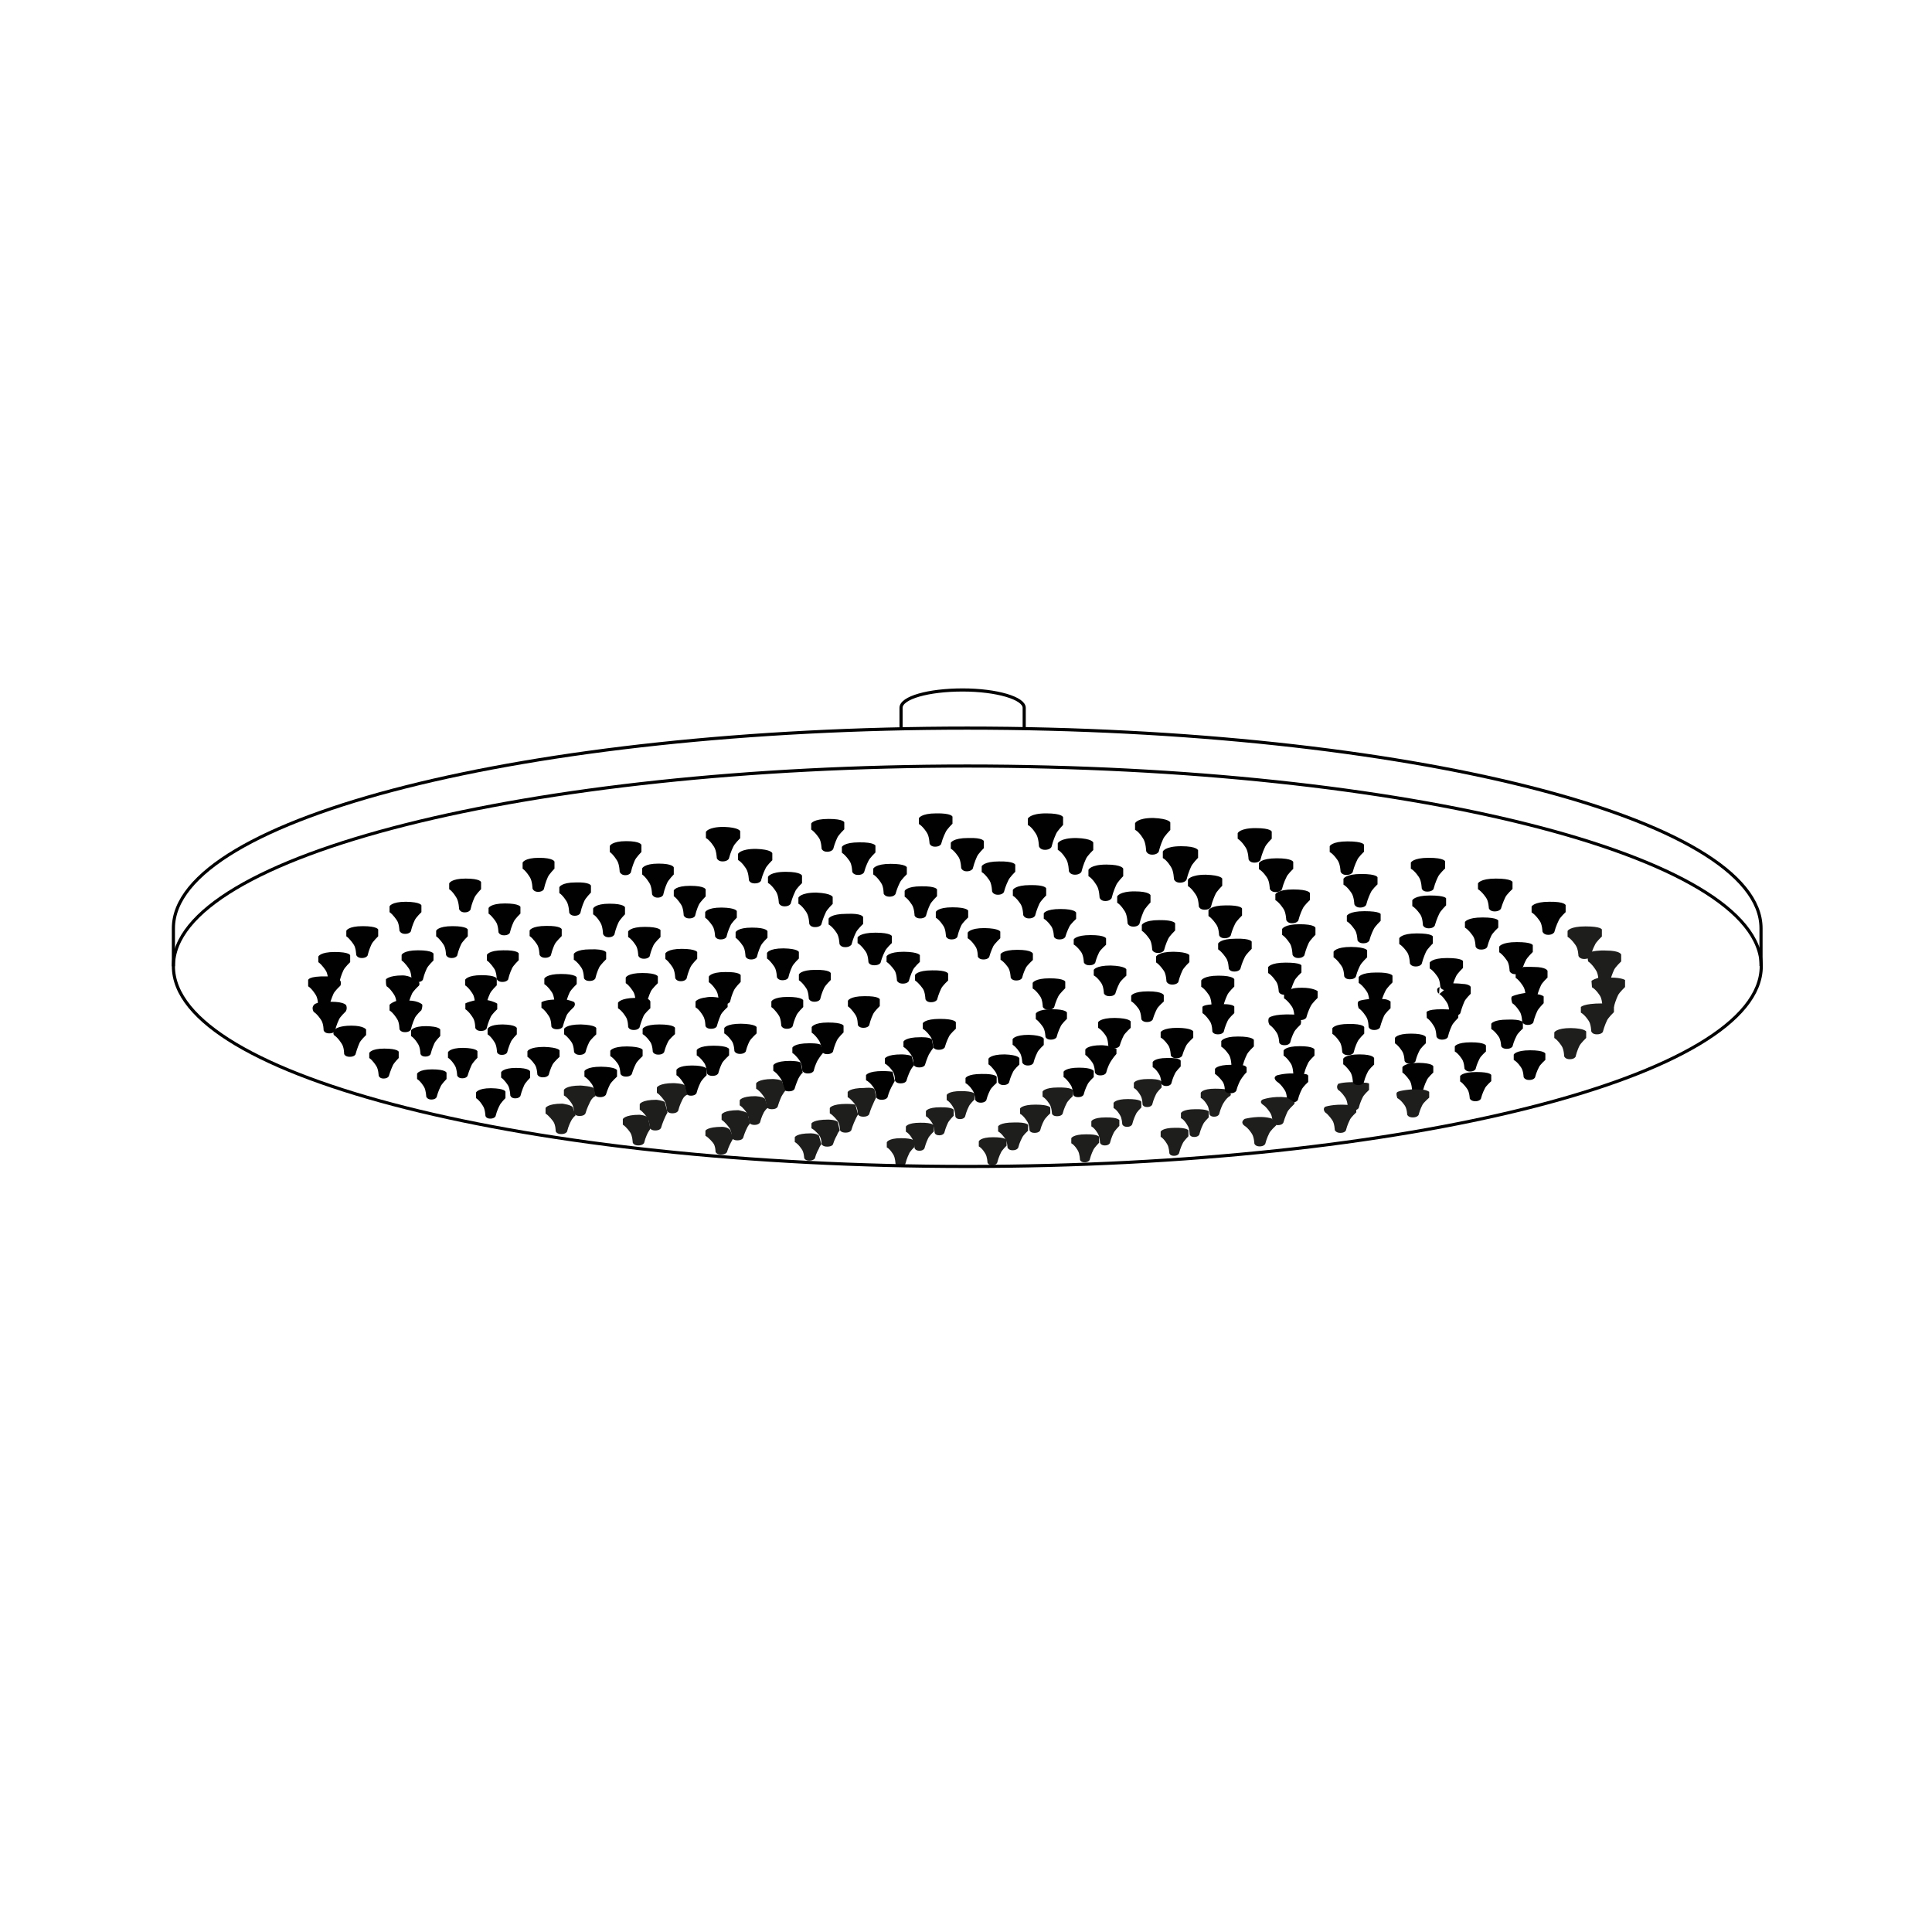 <?xml version="1.0" encoding="UTF-8"?>
<svg xmlns="http://www.w3.org/2000/svg" xmlns:xlink="http://www.w3.org/1999/xlink" version="1.1" id="Ebene_1" x="0px" y="0px" viewBox="0 0 800 800" style="enable-background:new 0 0 800 800;" xml:space="preserve">
<style type="text/css">
	.st0{display:none;}
	.st1{display:inline;}
	.st2{fill:none;stroke:#000000;stroke-width:1.5;stroke-miterlimit:10;}
	.st3{fill:#000100;}
	.st4{fill:#1E1E1C;}
	.st5{fill:none;stroke:#000000;stroke-width:1.3;stroke-miterlimit:10;}
</style>
<g id="Ebene_1_00000116935282455327021170000006815083086450848391_" class="st0">
	<g class="st1">
		<path class="st2" d="M173.4,233.2c-0.2-31.8-16.8-59.2-43.2-66.4c-33.4-9.1-69.8,17.4-81.3,59.3s6.3,83.3,39.7,92.4    c25,6.8,51.7-6.3,68.3-30.9 M117.3,216.3c-11.9-3.2-24.8,6.2-28.8,21.1c-4.1,14.9,2.2,29.5,14.1,32.8 M130.2,166.8l-13.7-3.7    c-33.4-9.1-69.8,17.4-81.3,59.3s6.3,83.3,39.7,92.4l16.3,4.3 M117.3,216.3l553,173.7c0,0,103.7,23.4,103.7,157.2v40.4     M102.6,270.2l562.8,181.9c0,0,46.6,13.2,46.6,112.1v23.4 M712,587.6c0,4.9,13.9,8.8,31,8.8s31-3.9,31-8.8"></path>
		<path class="st2" d="M769.3,593.8v12c0,5.8-11.7,10.5-26,10.5c-14.4,0-26-4.7-26-10.5v-11.2 M769.3,593.8v6.1    c0,5.7-11.7,10.5-26,10.5c-14.4,0-26-4.7-26-10.5 M769.3,593.8c0,5.7-11.7,10.5-26,10.5c-14.4,0-26-4.7-26-10.5"></path>
	</g>
</g>
<g>
	<path class="st3" d="M440.2,338.4v3.2c0,0-2.5,2.5-3,3.9c0,0-1.1,2.3-1.8,5.2c0,0-0.6,1.2-2.7,1.2s-2.5-1.5-2.5-1.5   s-0.1-3.3-1.1-4.9c0,0-1.6-2.9-3.5-3.9V339c0,0,0.8-2.2,7.6-2.2S440.2,338.4,440.2,338.4L440.2,338.4z"></path>
	<path class="st3" d="M452.7,348.9v3.1c0,0-2.6,2.4-3.1,3.8c0,0-1.1,2.3-1.8,5.2c0,0-0.6,1.2-2.7,1.2s-2.5-1.5-2.5-1.5   s-0.1-3.3-1.1-4.9c0,0-1.6-2.9-3.5-3.9v-2.7c0,0,0.8-2.2,7.6-2.2C452.4,347.2,452.7,348.9,452.7,348.9L452.7,348.9z"></path>
	<path class="st3" d="M484.6,340.6v3.1c0,0-2.5,2.5-3,3.8c0,0-1.1,2.3-1.8,5.2c0,0-0.6,1.2-2.7,1.2s-2.5-1.5-2.5-1.5   s-0.1-3.2-1.1-4.9c0,0-1.6-2.9-3.5-3.9v-2.7c0,0,0.8-2.2,7.5-2.2C484.4,339,484.6,340.6,484.6,340.6L484.6,340.6z"></path>
	<path class="st3" d="M496.1,352.1v3.1c0,0-2.5,2.5-3,3.9c0,0-1.1,2.3-1.8,5.2c0,0-0.6,1.2-2.7,1.2s-2.5-1.5-2.5-1.5   s-0.1-3.2-1.1-4.8c0,0-1.6-2.9-3.5-3.9v-2.7c0,0,0.8-2.2,7.6-2.2C495.8,350.4,496.1,352.1,496.1,352.1L496.1,352.1z"></path>
	<path class="st3" d="M506.1,363.8v3c0,0-2.5,2.4-2.9,3.7c0,0-1.1,2.2-1.8,5.1c0,0-0.5,1.1-2.6,1.1s-2.4-1.4-2.4-1.4   s-0.1-3.1-1.1-4.6c0,0-1.6-2.7-3.4-3.8v-2.6c0,0,0.8-2.1,7.4-2.1C505.9,362.4,506.1,363.9,506.1,363.8L506.1,363.8z"></path>
	<path class="st3" d="M526.6,344.4v2.9c0,0-2.5,2.4-2.9,3.7c0,0-1.1,2.2-1.8,5.1c0,0-0.5,1.1-2.5,1.1s-2.4-1.4-2.4-1.4   s-0.1-3.1-1.1-4.7c0,0-1.6-2.7-3.4-3.8V345c0,0,0.8-2.1,7.4-2.1S526.6,344.4,526.6,344.4L526.6,344.4z"></path>
	<path class="st3" d="M535.5,356.9v2.9c0,0-2.5,2.3-2.9,3.6c0,0-1.1,2.1-1.8,4.9c0,0-0.6,1.1-2.6,1.1s-2.4-1.4-2.4-1.4   s-0.1-3-1.1-4.5c0,0-1.6-2.6-3.4-3.6v-2.5c0,0,0.8-2,7.4-2C535.2,355.4,535.5,356.9,535.5,356.9z"></path>
	<path class="st3" d="M564.8,349.8v2.9c0,0-2.5,2.3-2.9,3.6c0,0-1.1,2.1-1.8,4.9c0,0-0.6,1.1-2.6,1.1s-2.4-1.4-2.4-1.4   s-0.1-2.9-1.1-4.5c0,0-1.6-2.6-3.4-3.6v-2.4c0,0,0.8-2,7.4-2S564.8,349.8,564.8,349.8L564.8,349.8z"></path>
	<path class="st3" d="M570.4,363.3v2.9c0,0-2.5,2.3-2.9,3.6c0,0-1.1,2.1-1.8,4.9c0,0-0.5,1.1-2.5,1.1s-2.4-1.4-2.4-1.4   s-0.1-2.9-1.1-4.5c0,0-1.6-2.6-3.4-3.6v-2.4c0,0,0.8-2,7.4-2S570.4,363.3,570.4,363.3L570.4,363.3z"></path>
	<path class="st3" d="M598.4,356.7v2.9c0,0-2.5,2.3-3,3.6c0,0-1.1,2.1-1.8,4.9c0,0-0.5,1.1-2.6,1.1s-2.3-1.4-2.3-1.4s-0.1-3-1.1-4.5   c0,0-1.6-2.6-3.4-3.6v-2.5c0,0,0.8-2,7.4-2S598.4,356.7,598.4,356.7z"></path>
	<path class="st3" d="M626.3,365.2v2.9c0,0-2.5,2.3-3,3.5c0,0-1,2-1.8,4.7c0,0-0.6,1.1-2.6,1.1s-2.4-1.3-2.4-1.3s-0.1-2.9-1.1-4.3   c0,0-1.6-2.5-3.4-3.6v-2.4c0,0,0.8-2,7.4-2S626.3,365.2,626.3,365.2L626.3,365.2z"></path>
	<path class="st3" d="M648.3,374.8v2.9c0,0-2.5,2.3-2.9,3.5c0,0-1.1,2.1-1.8,4.8c0,0-0.6,1.1-2.5,1.1c-2,0-2.4-1.4-2.4-1.4   s-0.1-2.9-1.1-4.3c0,0-1.6-2.5-3.4-3.6v-2.4c0,0,0.8-2,7.4-2C648,373.3,648.3,374.8,648.3,374.8L648.3,374.8z"></path>
	<path class="st4" d="M663.3,384.9v2.9c0,0-2.5,2.3-2.9,3.5c0,0-1.1,2-1.8,4.7c0,0-0.6,1.1-2.6,1.1s-2.4-1.3-2.4-1.3   s-0.1-2.9-1.1-4.3c0,0-1.6-2.5-3.4-3.6v-2.4c0,0,0.8-1.9,7.4-1.9S663.3,384.9,663.3,384.9L663.3,384.9z"></path>
	<path class="st4" d="M658.9,394.1c2.9-0.7,6-0.5,6-0.5c6.2,0,6.4,1.7,6.4,1.7v2.8c0,0-2.4,2.3-2.9,3.4c0,0-1,2-1.7,4.7   c0,0-0.5,1-2.5,1s-2.3-1.3-2.3-1.3s-0.1-2.9-1.1-4.2c0,0-1.5-2.5-3.2-3.6l-0.2-1.4"></path>
	<path class="st4" d="M667,404.8c4.5,0,5.9,1,5.9,1v2.9c0,0-2.4,2.3-2.9,3.4c0,0-1,2-1.7,4.7c0,0-0.5,1-2.5,1s-2.3-1.3-2.3-1.3   s-0.1-2.9-1-4.2c0,0-1.5-2.5-3.3-3.5l-0.2-2.6c0,0,0.3-0.5,2.8-1.3"></path>
	<path class="st4" d="M668.3,416.3v2.8c0,0-2.4,2.3-2.9,3.5c0,0-1,2-1.7,4.7c0,0-0.5,1-2.5,1s-2.3-1.3-2.3-1.3s-0.1-2.9-1-4.2   c0,0-1.5-2.5-3.3-3.5V417c0,0,1-1.5,8.7-1.5"></path>
	<path class="st4" d="M656.8,427.1v2.7c0,0-2.3,2.2-2.8,3.3c0,0-1,1.9-1.6,4.5c0,0-0.5,1-2.4,1s-2.3-1.2-2.3-1.2s-0.1-2.8-1-4.2   c0,0-1.5-2.4-3.1-3.4v-2.3c0,0,0.8-1.8,6.8-1.8C656.4,425.8,656.8,427.2,656.8,427.1L656.8,427.1z"></path>
	<path class="st3" d="M639.9,436.3v2.6c0,0-2.3,2-2.7,3.1c0,0-1,1.8-1.6,4.2c0,0-0.5,1-2.4,1s-2.3-1.2-2.3-1.2s-0.1-2.6-1-3.9   c0,0-1.4-2.3-3.1-3.2v-2.2c0,0,0.7-1.8,6.8-1.8S639.9,436.3,639.9,436.3L639.9,436.3z"></path>
	<path class="st3" d="M617.5,445.2v2.5c0,0-2.3,2-2.7,3.1c0,0-1,1.8-1.6,4.2c0,0-0.5,1-2.3,1s-2.3-1.1-2.3-1.1s-0.1-2.6-1-3.9   c0,0-1.5-2.3-3-3.2v-2.2c0,0,0.7-1.7,6.7-1.7S617.5,445.1,617.5,445.2L617.5,445.2z"></path>
	<path class="st3" d="M615.3,432.9v2.5c0,0-2.3,2-2.7,3.1c0,0-1,1.8-1.6,4.2c0,0-0.5,1-2.3,1s-2.3-1.2-2.3-1.2s-0.1-2.6-1-3.9   c0,0-1.4-2.3-3-3.2v-2.1c0,0,0.7-1.7,6.7-1.7S615.3,433,615.3,432.9L615.3,432.9z"></path>
	<path class="st3" d="M590.4,429.4v2.6c0,0-2.3,2.1-2.7,3.2c0,0-1,1.8-1.6,4.3c0,0-0.5,1-2.3,1s-2.2-1.2-2.2-1.2s-0.1-2.7-1-4   c0,0-1.4-2.3-3-3.3v-2.2c0,0,0.7-1.8,6.6-1.8S590.3,429.4,590.4,429.4L590.4,429.4z"></path>
	<path class="st3" d="M593.5,441.5v2.6c0,0-2.3,2.1-2.7,3.2c0,0-1,1.9-1.6,4.3c0,0-0.5,1-2.3,1s-2.2-1.2-2.2-1.2s-0.1-2.7-1-4   c0,0-1.5-2.3-3-3.3v-2.2c0,0,0.7-1.8,6.7-1.8C593.3,440.2,593.4,441.5,593.5,441.5L593.5,441.5z"></path>
	<path class="st4" d="M564.8,448.3c1.7,0,2.1,0.4,2.1,0.4v2.6c0,0-2.3,2.1-2.7,3.2c0,0-1,1.9-1.6,4.3c0,0-0.5,1-2.3,1   s-2.2-1.2-2.2-1.2s-0.1-2.7-1-4c0,0-1.4-2.3-3-3.3c0,0-1-1.1,0-2.5c0,0,1.5-0.7,6.3-0.7"></path>
	<path class="st4" d="M561.6,459.6v1c0,0-2.3,2.1-2.7,3.2c0,0-1,1.9-1.6,4.3c0,0-0.4,1-2.3,1c-1.9,0-2.3-1.2-2.3-1.2s-0.1-2.7-1-4   c0,0-1.5-2.3-3-3.3c0,0-1.2-1.4,0-2.3c0,0,3.3-1.2,9.2-0.8"></path>
	<path class="st3" d="M535.4,444.5c-3.9-0.1-6.7,0.8-6.7,0.8c-2.1,1,0.2,2.7,0.2,2.7c1.6,1,3,3.3,3,3.3c1,1.3,1,4,1,4   s0.3,1.2,2.2,1.2c1.8,0,2.3-1,2.3-1c0.6-2.5,1.6-4.3,1.6-4.3c0.4-1.1,2.7-3.2,2.7-3.2v-2.6c0,0-0.2-0.7-1.8-0.7"></path>
	<path class="st4" d="M532.8,454.4c-5.8-0.7-10,0.9-10,0.9c-1.6,1,0.1,2.1,0.1,2.1c1.6,1,3,3.3,3,3.3c1,1.3,1,4,1,4s0.3,1.2,2.2,1.2   s2.3-1,2.3-1c0.7-2.4,1.6-4.3,1.6-4.3c0.4-1.1,2.7-3.2,2.7-3.2s0.4-0.3,0.4-0.9"></path>
	<path class="st4" d="M526.7,463.2c-4.9-1.6-11.3,0.1-11.3,0.1c-2.2,1.6,0,2.9,0,2.9c1.6,1,3,3.3,3,3.3c0.9,1.4,1,4,1,4   s0.3,1.2,2.2,1.2c1.8,0,2.3-1,2.3-1c0.6-2.4,1.6-4.3,1.6-4.3c0.4-1.1,2.7-3.2,2.7-3.2l0.3-0.3"></path>
	<path class="st3" d="M535.8,420.1c-9-0.4-10.4,1.4-10.4,1.4c-0.6,1.6,0.3,2.9,0.3,2.9c1.6,1,3,3.3,3,3.3c0.9,1.4,1,4,1,4   s0.3,1.1,2.2,1.1c1.8,0,2.3-1,2.3-1c0.6-2.5,1.6-4.3,1.6-4.3c0.4-1.1,2.7-3.2,2.7-3.2s0.5-1,0.1-2"></path>
	<path class="st3" d="M569,438.2v2.6c0,0-2.3,2.1-2.7,3.2c0,0-1,1.8-1.6,4.3c0,0-0.5,1-2.3,1s-2.2-1.2-2.2-1.2s-0.1-2.7-1-4.1   c0,0-1.5-2.3-3-3.3v-2.3c0,0,0.7-1.8,6.7-1.8S569,438.2,569,438.2L569,438.2z"></path>
	<path class="st3" d="M544.3,434.5v2.6c0,0-2.3,2.1-2.7,3.2c0,0-1,1.9-1.6,4.3c0,0-0.5,1-2.3,1s-2.2-1.2-2.2-1.2s-0.1-2.7-1-4   c0,0-1.4-2.3-3-3.3V435c0,0,0.7-1.8,6.7-1.8C543.9,433.2,544.2,434.5,544.3,434.5L544.3,434.5z"></path>
	<path class="st3" d="M630.6,423.4v2.5c0,0-2.3,2-2.7,3.2c0,0-1,1.8-1.6,4.2c0,0-0.5,1-2.4,1s-2.3-1.1-2.3-1.1s-0.1-2.6-1-3.9   c0,0-1.5-2.3-3.1-3.2v-2.2c0,0,0.8-1.7,6.8-1.7C630.2,422,630.6,423.3,630.6,423.4L630.6,423.4z"></path>
	<path class="st3" d="M627.6,403.3v1.6c1.6,1,3.1,3.5,3.1,3.5c1,1.4,1,4.2,1,4.2s0.3,1.3,2.3,1.3c1.9,0,2.4-1.1,2.4-1.1   c0.6-2.6,1.6-4.6,1.6-4.6c0.4-1.2,2.8-3.4,2.8-3.4V402c0,0-0.4-1.6-5.7-1.6c0,0-2-0.1-4.3,0"></path>
	<path class="st3" d="M636.5,411.7c1.8,0.1,2.7,0.9,2.7,0.9v2.8c0,0-2.3,2.3-2.7,3.4c0,0-1,2-1.6,4.6c0,0-0.5,1-2.3,1   c-1.9,0-2.3-1.3-2.3-1.3s-0.1-2.9-1-4.2c0,0-1.5-2.5-3.1-3.5c0,0-0.8-2.3-0.1-2.8c0,0,1.3-0.8,5.3-1.4"></path>
	<path class="st3" d="M566.8,413.7c-4.4,0.5-4.3,1-4.3,1c-0.7,0.6,0.1,2.8,0.1,2.8c1.6,1,3.1,3.5,3.1,3.5c1,1.4,1,4.2,1,4.2   s0.3,1.3,2.3,1.3c1.9,0,2.4-1,2.4-1c0.7-2.6,1.6-4.6,1.6-4.6c0.4-1.2,2.8-3.4,2.8-3.4v-2.8c0,0-1-0.9-2.8-1h-0.6"></path>
	<path class="st4" d="M589,451.2c1.8,0.1,2.8,0.9,2.8,0.9v2.4c0,0-2.3,2-2.8,3c0,0-1,1.8-1.6,4.2c0,0-0.5,1-2.4,1s-2.3-1.1-2.3-1.1   s-0.1-2.5-1-3.8c0,0-1.5-2.3-3.1-3.1c0,0-0.7-2-0.1-2.4c0,0,0.3-0.7,6-1.2"></path>
	<path class="st3" d="M596,411.6c1.6,1,3.1,3.5,3.1,3.5c1,1.4,1,4.2,1,4.2s0.3,1.2,2.3,1.2s2.3-1,2.3-1c0.7-2.6,1.6-4.6,1.6-4.6   c0.4-1.2,2.7-3.4,2.7-3.4v-2.8c0,0-0.3-1.2-3.5-1.3c0,0-1.5-0.2-3.2-0.2l-1-0.1"></path>
	<path class="st3" d="M603.9,420.3l-0.1,1.2c0,0-2.3,2.2-2.7,3.4c0,0-1,2-1.6,4.6c0,0-0.5,1-2.4,1s-2.3-1.3-2.3-1.3s-0.1-2.9-1-4.2   c0,0-1.4-2.5-3-3.5l-0.1-2.4c0,0,0.4-1.6,9.5-1.1"></path>
	<path class="st3" d="M598.8,372v2.9c0,0-2.4,2.3-2.9,3.6c0,0-1,2-1.8,4.8c0,0-0.5,1.1-2.5,1.1s-2.4-1.3-2.4-1.3s-0.1-2.9-1-4.3   c0,0-1.6-2.5-3.4-3.6v-2.4c0,0,0.8-2,7.3-2S598.8,372,598.8,372z"></path>
	<path class="st3" d="M593.3,387.8v2.9c0,0-2.4,2.3-2.9,3.6c0,0-1,2.1-1.7,4.8c0,0-0.5,1.1-2.5,1.1s-2.4-1.3-2.4-1.3s-0.1-2.9-1-4.4   c0,0-1.6-2.5-3.4-3.6v-2.4c0,0,0.8-2,7.3-2S593.3,387.8,593.3,387.8L593.3,387.8z"></path>
	<path class="st3" d="M542.4,369.8v2.9c0,0-2.5,2.3-3,3.6c0,0-1.1,2.1-1.8,4.9c0,0-0.6,1.1-2.6,1.1s-2.4-1.4-2.4-1.4s-0.1-3-1.1-4.5   c0,0-1.6-2.6-3.4-3.7v-2.4c0,0,0.8-2,7.4-2S542.4,369.8,542.4,369.8z"></path>
	<path class="st3" d="M544.7,384.2v2.9c0,0-2.4,2.3-2.9,3.6c0,0-1,2.1-1.7,4.9c0,0-0.6,1.1-2.5,1.1c-2,0-2.4-1.4-2.4-1.4   s-0.1-3-1-4.5c0,0-1.6-2.6-3.3-3.7v-2.4c0,0,0.8-2,7.2-2C544.4,382.7,544.7,384.1,544.7,384.2L544.7,384.2z"></path>
	<path class="st3" d="M571.7,378.5v2.8c0,0-2.4,2.3-2.9,3.5c0,0-1.1,2-1.8,4.7c0,0-0.5,1.1-2.5,1.1s-2.4-1.3-2.4-1.3   s-0.1-2.9-1.1-4.3c0,0-1.6-2.5-3.3-3.5v-2.3c0,0,0.8-1.9,7.3-1.9S571.7,378.5,571.7,378.5L571.7,378.5z"></path>
	<path class="st3" d="M566.1,393.6v2.8c0,0-2.4,2.3-2.9,3.4c0,0-1.1,2-1.8,4.7c0,0-0.5,1-2.5,1s-2.3-1.3-2.3-1.3s-0.1-2.9-1.1-4.2   c0,0-1.6-2.5-3.3-3.6v-2.3c0,0,0.8-2,7.3-2C565.9,392.2,566.2,393.6,566.1,393.6L566.1,393.6z"></path>
	<path class="st3" d="M576.6,404v2.8c0,0-2.4,2.3-2.9,3.5c0,0-1.1,2-1.8,4.7c0,0-0.5,1-2.5,1s-2.4-1.3-2.4-1.3s-0.1-2.9-1.1-4.2   c0,0-1.6-2.5-3.3-3.5v-2.4c0,0,0.8-1.9,7.2-1.9C576.1,402.6,576.6,404,576.6,404z"></path>
	<path class="st3" d="M605.8,398v2.8c0,0-2.4,2.3-2.9,3.5c0,0-1,2-1.7,4.7c0,0-0.6,1-2.5,1c-2,0-2.3-1.3-2.3-1.3s-0.1-2.9-1.1-4.2   c0,0-1.6-2.5-3.3-3.5v-2.4c0,0,0.8-1.9,7.2-1.9S605.8,398,605.8,398L605.8,398z"></path>
	<path class="st3" d="M620.4,381.3v2.8c0,0-2.4,2.2-2.9,3.4c0,0-1,2-1.7,4.7c0,0-0.5,1-2.5,1s-2.3-1.3-2.3-1.3s-0.1-2.9-1-4.2   c0,0-1.6-2.5-3.4-3.6v-2.3c0,0,0.8-1.9,7.3-1.9S620.5,381.3,620.4,381.3L620.4,381.3z"></path>
	<path class="st3" d="M634.7,391.4v2.8c0,0-2.4,2.3-2.9,3.5c0,0-1.1,2-1.8,4.7c0,0-0.5,1-2.5,1s-2.4-1.3-2.4-1.3s-0.1-2.9-1-4.2   c0,0-1.6-2.5-3.3-3.6V392c0,0,0.8-1.9,7.3-1.9S634.7,391.4,634.7,391.4L634.7,391.4z"></path>
	<path class="st3" d="M538.9,399.8v2.9c0,0-2.4,2.2-2.9,3.4c0,0-1,2-1.7,4.7c0,0-0.5,1.1-2.5,1.1s-2.3-1.3-2.3-1.3s-0.1-2.9-1.1-4.2   c0,0-1.6-2.5-3.3-3.5v-2.4c0,0,0.8-1.9,7.3-1.9S538.9,399.8,538.9,399.8L538.9,399.8z"></path>
	<path class="st3" d="M534.4,409.9c0,0-0.1-0.9,4.7-0.9s6.5,1.4,6.5,1.4v2.8c0,0-2.4,2.3-2.9,3.5c0,0-1.1,2-1.8,4.7c0,0-0.5,1-2.5,1   s-2.4-1.3-2.4-1.3s-0.1-2.9-1-4.2c0,0-1.6-2.5-3.3-3.5v-1.5"></path>
	<path class="st3" d="M564.9,425.3v2.7c0,0-2.3,2.2-2.8,3.4c0,0-1,1.9-1.6,4.5c0,0-0.4,1-2.4,1c-1.9,0-2.3-1.2-2.3-1.2   s-0.1-2.8-1-4.2c0,0-1.5-2.4-3.1-3.4v-2.3c0,0,0.7-1.8,6.8-1.8C564.6,423.9,564.9,425.3,564.9,425.3L564.9,425.3z"></path>
	<path class="st3" d="M465.1,359.7v3.1c0,0-2.5,2.5-3,3.9c0,0-1.1,2.3-1.8,5.2c0,0-0.6,1.2-2.6,1.2c-2.1,0-2.4-1.5-2.4-1.5   s-0.1-3.2-1.1-4.8c0,0-1.6-2.9-3.5-4v-2.6c0,0,0.8-2.2,7.4-2.2S465.1,359.7,465.1,359.7L465.1,359.7z"></path>
	<path class="st3" d="M476.4,370.7v3c0,0-2.4,2.4-2.9,3.8c0,0-1,2.2-1.7,5.1c0,0-0.5,1.1-2.5,1.1s-2.4-1.4-2.4-1.4s-0.1-3.1-1-4.7   c0,0-1.6-2.8-3.3-3.8v-2.6c0,0,0.8-2.1,7.2-2.1C476.1,369.1,476.4,370.7,476.4,370.7L476.4,370.7z"></path>
	<path class="st3" d="M486.6,382.4v2.9c0,0-2.4,2.3-2.9,3.5c0,0-1,2-1.7,4.7c0,0-0.5,1.1-2.5,1.1s-2.4-1.3-2.4-1.3s-0.1-2.9-1-4.3   c0,0-1.6-2.5-3.3-3.6V383c0,0,0.8-2,7.2-2C486.3,380.9,486.7,382.4,486.6,382.4L486.6,382.4z"></path>
	<path class="st3" d="M514.3,376.2v2.9c0,0-2.4,2.3-2.9,3.5c0,0-1.1,2.1-1.8,4.8c0,0-0.5,1.1-2.5,1.1s-2.3-1.3-2.3-1.3   s-0.1-2.9-1.1-4.3c0,0-1.6-2.5-3.3-3.6v-2.4c0,0,0.8-2,7.2-2C514,374.8,514.3,376.2,514.3,376.2L514.3,376.2z"></path>
	<path class="st3" d="M492.5,395.5v2.9c0,0-2.4,2.3-2.9,3.5c0,0-1,2-1.7,4.8c0,0-0.6,1-2.5,1s-2.4-1.3-2.4-1.3s-0.1-2.9-1-4.3   c0,0-1.6-2.5-3.3-3.6v-2.4c0,0,0.8-2,7.2-2C492.2,394.2,492.5,395.6,492.5,395.5L492.5,395.5z"></path>
	<path class="st3" d="M518.3,390v2.9c0,0-2.4,2.3-2.9,3.5c0,0-1.1,2.1-1.8,4.8c0,0-0.5,1.1-2.5,1.1s-2.3-1.3-2.3-1.3   s-0.1-2.9-1.1-4.3c0,0-1.6-2.5-3.3-3.6v-2.4c0,0,0.8-2,7.2-2C518.1,388.5,518.4,390,518.3,390L518.3,390z"></path>
	<path class="st3" d="M511.1,405.6v2.9c0,0-2.4,2.3-2.9,3.5c0,0-1,2-1.7,4.7c0,0-0.5,1.1-2.5,1.1s-2.3-1.3-2.3-1.3s-0.1-2.9-1-4.3   c0,0-1.6-2.6-3.3-3.6V406c0,0,0.8-2,7.2-2C511,404,511.2,405.6,511.1,405.6L511.1,405.6z"></path>
	<path class="st3" d="M519.2,430.6v2.7c0,0-2.4,2.2-2.9,3.4c0,0-1,1.9-1.7,4.5c0,0-0.5,1-2.4,1c-1.9,0-2.3-1.2-2.3-1.2   s-0.1-2.8-1-4.2c0,0-1.5-2.4-3.2-3.4v-2.3c0,0,0.8-1.9,6.9-1.9C518.8,429.2,519.2,430.6,519.2,430.6z"></path>
	<path class="st3" d="M494.1,427.1v2.6c0,0-2.3,2.1-2.9,3.2c0,0-1,1.9-1.7,4.3c0,0-0.5,1-2.4,1s-2.3-1.2-2.3-1.2s-0.1-2.7-1-4.1   c0,0-1.5-2.3-3.2-3.3v-2.2c0,0,0.8-1.8,7-1.8C493.7,425.7,494.1,427.1,494.1,427.1L494.1,427.1z"></path>
	<path class="st3" d="M481.9,412.1v2.6c0,0-2.4,2.1-2.9,3.2c0,0-1,1.9-1.7,4.3c0,0-0.5,1-2.4,1s-2.3-1.2-2.3-1.2s-0.1-2.7-1-4.1   c0,0-1.5-2.3-3.2-3.3v-2.3c0,0,0.8-1.8,7-1.8S481.9,412.1,481.9,412.1L481.9,412.1z"></path>
	<path class="st3" d="M466.4,401.4v2.6c0,0-2.4,2.1-2.9,3.2c0,0-1,1.9-1.7,4.3c0,0-0.5,1-2.4,1s-2.3-1.2-2.3-1.2s-0.1-2.7-1-4.1   c0,0-1.5-2.4-3.2-3.3v-2.3c0,0,0.8-1.8,7-1.8C466.1,400,466.4,401.4,466.4,401.4L466.4,401.4z"></path>
	<path class="st3" d="M458,388.6v2.6c0,0-2.4,2.1-2.9,3.2c0,0-1,1.9-1.6,4.3c0,0-0.5,1-2.4,1s-2.3-1.2-2.3-1.2s-0.1-2.7-1-4.1   c0,0-1.5-2.3-3.2-3.3V389c0,0,0.8-1.8,7-1.8S458,388.6,458,388.6L458,388.6z"></path>
	<path class="st3" d="M445.6,377.9v2.6c0,0-2.3,2.1-2.8,3.2c0,0-1,1.9-1.7,4.3c0,0-0.5,1-2.4,1c-2,0-2.3-1.2-2.3-1.2s-0.1-2.7-1-4.1   c0,0-1.5-2.3-3.2-3.3v-2.2c0,0,0.7-1.8,6.9-1.8S445.6,377.9,445.6,377.9z"></path>
	<path class="st3" d="M427.7,394.9v2.6c0,0-2.3,2.1-2.9,3.2c0,0-1,1.9-1.6,4.3c0,0-0.5,1-2.4,1s-2.3-1.2-2.3-1.2s-0.1-2.7-1-4.1   c0,0-1.5-2.3-3.2-3.3v-2.3c0,0,0.8-1.8,7-1.8S427.7,394.9,427.7,394.9z"></path>
	<path class="st3" d="M441.1,406.5v2.7c0,0-2.3,2.2-2.9,3.4c0,0-1,1.9-1.7,4.5c0,0-0.5,1-2.4,1s-2.3-1.2-2.3-1.2s-0.1-2.9-1-4.2   c0,0-1.5-2.4-3.2-3.4V407c0,0,0.8-1.9,7-1.9C440.9,405.1,441.1,406.5,441.1,406.5z"></path>
	<path class="st3" d="M414.2,385.8v2.7c0,0-2.3,2.2-2.9,3.3c0,0-1,2-1.7,4.5c0,0-0.5,1-2.4,1s-2.3-1.2-2.3-1.2s0-2.9-1-4.2   c0,0-1.5-2.4-3.2-3.4v-2.3c0,0,0.8-1.9,6.9-1.9C413.9,384.4,414.2,385.8,414.2,385.8L414.2,385.8z"></path>
	<path class="st3" d="M400.9,377.1v2.8c0,0-2.4,2.2-2.9,3.4c0,0-1,2-1.6,4.7c0,0-0.5,1-2.4,1s-2.3-1.3-2.3-1.3s-0.1-2.9-1-4.2   c0,0-1.5-2.5-3.2-3.5v-2.4c0,0,0.7-1.9,6.9-1.9S400.9,377.1,400.9,377.1L400.9,377.1z"></path>
	<path class="st3" d="M388,368.3v2.8c0,0-2.4,2.3-2.9,3.5c0,0-1,2-1.7,4.7c0,0-0.5,1-2.4,1s-2.3-1.2-2.3-1.2s-0.1-2.9-1-4.3   c0,0-1.5-2.5-3.1-3.5v-2.4c0,0,0.7-1.9,6.9-1.9C387.7,366.9,388,368.3,388,368.3L388,368.3z"></path>
	<path class="st3" d="M375.5,359.1v2.9c0,0-2.4,2.3-2.9,3.5c0,0-1.1,2.1-1.8,4.7c0,0-0.5,1.1-2.5,1.1s-2.4-1.3-2.4-1.3s0-2.9-1-4.3   c0,0-1.5-2.5-3.3-3.6v-2.4c0,0,0.8-2,7.2-2C375.1,357.7,375.5,359.1,375.5,359.1z"></path>
	<path class="st3" d="M362.5,350.1v2.9c0,0-2.4,2.3-2.9,3.5c0,0-1.1,2-1.8,4.7c0,0-0.5,1.1-2.5,1.1s-2.4-1.3-2.4-1.3s-0.1-2.9-1-4.3   c0,0-1.6-2.5-3.3-3.6v-2.4c0,0,0.8-1.9,7.2-1.9C362.1,348.7,362.5,350.2,362.5,350.1L362.5,350.1z"></path>
	<path class="st3" d="M349.6,340.5v2.9c0,0-2.4,2.3-2.9,3.5c0,0-1,2-1.7,4.7c0,0-0.6,1.1-2.5,1.1s-2.3-1.3-2.3-1.3s-0.1-2.9-1-4.3   c0,0-1.6-2.5-3.3-3.6V341c0,0,0.8-1.9,7.2-1.9C349.4,339.1,349.6,340.5,349.6,340.5L349.6,340.5z"></path>
	<path class="st3" d="M306.5,344.2v2.9c0,0-2.5,2.4-2.9,3.6c0,0-1.1,2.1-1.8,4.9c0,0-0.6,1.1-2.6,1.1s-2.4-1.4-2.4-1.4   s-0.1-3-1.1-4.6c0,0-1.6-2.7-3.4-3.7v-2.5c0,0,0.8-2.1,7.4-2.1C306.2,342.6,306.5,344.2,306.5,344.2z"></path>
	<path class="st3" d="M319.8,353.3v2.9c0,0-2.5,2.4-2.9,3.6c0,0-1.1,2.1-1.8,4.9c0,0-0.5,1.1-2.6,1.1s-2.4-1.4-2.4-1.4   s-0.1-3-1.1-4.6c0,0-1.6-2.7-3.4-3.7v-2.5c0,0,0.8-2.1,7.4-2.1C319.5,351.7,319.8,353.3,319.8,353.3L319.8,353.3z"></path>
	<path class="st3" d="M332.1,362.7v3c0,0-2.5,2.3-2.9,3.6c0,0-1.1,2.2-1.8,4.9c0,0-0.5,1.1-2.5,1.1s-2.4-1.4-2.4-1.4s-0.1-3-1.1-4.6   c0,0-1.6-2.7-3.4-3.7v-2.5c0,0,0.8-2.1,7.4-2.1S332.2,362.7,332.1,362.7L332.1,362.7z"></path>
	<path class="st3" d="M344.8,371.4v2.9c0,0-2.5,2.4-2.9,3.6c0,0-1.1,2.2-1.8,4.9c0,0-0.5,1.1-2.6,1.1s-2.4-1.4-2.4-1.4   s-0.1-3-1.1-4.6c0,0-1.6-2.7-3.4-3.7v-2.5c0,0,0.8-2.1,7.4-2.1C344.6,369.9,344.8,371.5,344.8,371.4L344.8,371.4z"></path>
	<path class="st3" d="M357.4,379.7v2.9c0,0-2.5,2.3-3,3.6c0,0-1.1,2.1-1.8,4.9c0,0-0.6,1.1-2.6,1.1c-2.1,0-2.4-1.4-2.4-1.4   s-0.1-2.9-1.1-4.4c0,0-1.6-2.6-3.4-3.6v-2.4c0,0,0.8-2,7.4-2C356.9,378.1,357.3,379.6,357.4,379.7L357.4,379.7z"></path>
	<path class="st3" d="M369.3,387.6v2.9c0,0-2.5,2.3-2.9,3.5c0,0-1.1,2-1.8,4.7c0,0-0.5,1-2.6,1s-2.4-1.3-2.4-1.3s-0.1-2.9-1.1-4.3   c0,0-1.6-2.5-3.4-3.6v-2.3c0,0,0.8-2,7.4-2C369.1,386.2,369.3,387.7,369.3,387.6L369.3,387.6z"></path>
	<path class="st3" d="M380.9,395.5v2.8c0,0-2.4,2.2-2.9,3.4c0,0-1,2-1.7,4.6c0,0-0.5,1-2.5,1s-2.4-1.3-2.4-1.3s-0.1-2.9-1-4.2   c0,0-1.6-2.4-3.3-3.5V396c0,0,0.8-1.9,7.2-1.9C380.6,394.2,380.9,395.6,380.9,395.5L380.9,395.5z"></path>
	<path class="st3" d="M364.3,413.8v2.8c0,0-2.3,2.2-2.8,3.4c0,0-1,2-1.6,4.6c0,0-0.5,1-2.4,1s-2.3-1.2-2.3-1.2s0-2.9-1-4.2   c0,0-1.5-2.4-3.1-3.5v-2.3c0,0,0.7-1.9,6.8-1.9C364.1,412.4,364.3,413.8,364.3,413.8L364.3,413.8z"></path>
	<path class="st3" d="M344,403v2.8c0,0-2.3,2.2-2.8,3.4c0,0-1,2-1.6,4.6c0,0-0.5,1-2.4,1s-2.3-1.3-2.3-1.3s-0.1-2.9-1-4.2   c0,0-1.5-2.4-3.1-3.4v-2.4c0,0,0.7-1.9,6.8-1.9C343.7,401.5,344,402.9,344,403L344,403z"></path>
	<path class="st3" d="M349.3,424.7v2.8c0,0-2.3,2.2-2.8,3.4c0,0-1,2-1.6,4.6c0,0-0.5,1-2.4,1s-2.3-1.3-2.3-1.3s-0.1-2.8-1-4.2   c0,0-1.5-2.4-3.1-3.4v-2.3c0,0,0.8-1.9,6.8-1.9S349.3,424.7,349.3,424.7L349.3,424.7z"></path>
	<path class="st3" d="M332.6,414.2v2.8c0,0-2.3,2.2-2.8,3.4c0,0-1,2-1.6,4.6c0,0-0.5,1-2.4,1s-2.3-1.3-2.3-1.3s-0.1-2.9-1-4.2   c0,0-1.5-2.4-3.1-3.5v-2.3c0,0,0.7-1.9,6.8-1.9C332.3,412.8,332.6,414.2,332.6,414.2z"></path>
	<path class="st3" d="M330.8,394.2v2.7c0,0-2.3,2.2-2.8,3.4c0,0-1,2-1.6,4.6c0,0-0.5,1-2.4,1s-2.3-1.3-2.3-1.3s-0.1-2.8-1-4.2   c0,0-1.5-2.4-3.1-3.5v-2.3c0,0,0.7-1.9,6.8-1.9C330.5,392.8,330.8,394.2,330.8,394.2z"></path>
	<path class="st3" d="M317.8,385.6v2.7c0,0-2.3,2.2-2.8,3.4c0,0-1,2-1.6,4.6c0,0-0.5,1-2.4,1s-2.3-1.3-2.3-1.3s-0.1-2.9-1-4.2   c0,0-1.5-2.4-3.1-3.5V386c0,0,0.7-1.9,6.8-1.9C317.5,384.1,317.8,385.6,317.8,385.6z"></path>
	<path class="st3" d="M305.1,377.3v2.7c0,0-2.3,2.2-2.7,3.4c0,0-1,2-1.6,4.6c0,0-0.5,1-2.4,1s-2.3-1.3-2.3-1.3s-0.1-2.8-1-4.2   c0,0-1.5-2.4-3.1-3.5v-2.3c0,0,0.7-1.9,6.8-1.9C304.9,375.9,305.1,377.3,305.1,377.3z"></path>
	<path class="st3" d="M292.2,368.3v2.9c0,0-2.3,2.3-2.8,3.4c0,0-1,2-1.6,4.7c0,0-0.5,1-2.4,1s-2.3-1.3-2.3-1.3s-0.1-2.9-1-4.3   c0,0-1.5-2.5-3.1-3.6v-2.4c0,0,0.7-1.9,6.8-1.9C292,366.8,292.2,368.3,292.2,368.3z"></path>
	<path class="st3" d="M288.7,394.2v2.8c0,0-2.3,2.3-2.8,3.5c0,0-1,2-1.6,4.7c0,0-0.5,1.1-2.4,1.1s-2.3-1.3-2.3-1.3s-0.1-2.9-1-4.3   c0,0-1.5-2.5-3.1-3.6v-2.3c0,0,0.8-1.9,6.8-1.9C288.3,392.9,288.7,394.3,288.7,394.2L288.7,394.2z"></path>
	<path class="st3" d="M306.7,403.8v2.8c0,0-2.3,2.3-2.8,3.5c0,0-1,2-1.6,4.7c0,0-0.4,1-2.4,1s-2.3-1.3-2.3-1.3s-0.1-2.9-1-4.3   c0,0-1.5-2.5-3.1-3.5v-2.3c0,0,0.7-1.9,6.8-1.9C306.4,402.4,306.7,403.8,306.7,403.8L306.7,403.8z"></path>
	<path class="st3" d="M279,359.2v2.9c0,0-2.3,2.3-2.8,3.6c0,0-1,2.1-1.6,4.9c0,0-0.5,1.1-2.3,1.1s-2.3-1.4-2.3-1.4s-0.1-3-1-4.5   c0,0-1.5-2.6-3.1-3.7v-2.5c0,0,0.7-2,6.8-2S279,359.2,279,359.2L279,359.2z"></path>
	<path class="st3" d="M265.6,349.9v2.9c0,0-2.3,2.3-2.8,3.6c0,0-1,2.2-1.6,4.9c0,0-0.5,1.1-2.3,1.1s-2.3-1.4-2.3-1.4s-0.1-3-1-4.5   c0,0-1.5-2.6-3.1-3.7v-2.5c0,0,0.8-2,6.8-2C265.2,348.3,265.6,349.8,265.6,349.9L265.6,349.9z"></path>
	<path class="st3" d="M229.6,356.8v2.9c0,0-2.3,2.3-2.8,3.6c0,0-1,2.1-1.6,4.9c0,0-0.5,1.1-2.4,1.1s-2.3-1.4-2.3-1.4s-0.1-3-1-4.5   c0,0-1.5-2.6-3.1-3.7v-2.5c0,0,0.7-2,6.8-2S229.6,356.8,229.6,356.8z"></path>
	<path class="st3" d="M199.2,365.3v2.9c0,0-2.3,2.3-2.8,3.6c0,0-1,2.1-1.6,4.9c0,0-0.5,1.1-2.4,1.1s-2.3-1.4-2.3-1.4s-0.1-2.9-1-4.5   c0,0-1.5-2.7-3.1-3.7v-2.4c0,0,0.7-2,6.8-2S199.2,365.2,199.2,365.3L199.2,365.3z"></path>
	<path class="st3" d="M174.5,374.9v2.8c0,0-2.3,2.2-2.8,3.4c0,0-1,2-1.6,4.6c0,0-0.5,1-2.4,1c-1.8,0-2.3-1.3-2.3-1.3s-0.1-2.9-1-4.2   c0,0-1.5-2.4-3.1-3.5v-2.4c0,0,0.7-1.9,6.8-1.9C174.3,373.5,174.5,374.9,174.5,374.9z"></path>
	<path class="st3" d="M156.6,384.9v2.8c0,0-2.3,2.2-2.8,3.4c0,0-1,2-1.6,4.6c0,0-0.5,1-2.4,1s-2.3-1.3-2.3-1.3s-0.1-2.9-1-4.2   c0,0-1.5-2.4-3.1-3.5v-2.3c0,0,0.7-1.9,6.8-1.9S156.6,384.9,156.6,384.9z"></path>
	<path class="st3" d="M145,395.6v2.8c0,0-2.3,2.2-2.8,3.4c0,0-1,2-1.6,4.6c0,0-0.5,1-2.4,1s-2.3-1.3-2.3-1.3s-0.1-2.9-1-4.2   c0,0-1.5-2.4-3.1-3.5v-2.3c0,0,0.7-1.9,6.8-1.9S145,395.5,145,395.6L145,395.6z"></path>
	<path class="st3" d="M179.5,394.9v2.8c0,0-2.3,2.2-2.8,3.4c0,0-1,2-1.6,4.6c0,0-0.5,1-2.4,1s-2.3-1.3-2.3-1.3s-0.1-2.9-1-4.2   c0,0-1.5-2.4-3.1-3.5v-2.3c0,0,0.7-1.9,6.8-1.9S179.5,394.9,179.5,394.9z"></path>
	<path class="st3" d="M193.7,384.9v2.8c0,0-2.3,2.2-2.8,3.4c0,0-1,2-1.6,4.6c0,0-0.5,1-2.3,1c-1.9,0-2.3-1.3-2.3-1.3s-0.1-2.9-1-4.2   c0,0-1.5-2.4-3.1-3.5v-2.3c0,0,0.7-1.9,6.8-1.9C193.4,383.5,193.7,384.9,193.7,384.9z"></path>
	<path class="st3" d="M215.5,375.5v2.8c0,0-2.3,2.2-2.8,3.4c0,0-1,2-1.6,4.6c0,0-0.5,1-2.4,1s-2.3-1.3-2.3-1.3s-0.1-2.9-1-4.2   c0,0-1.5-2.4-3.1-3.5V376c0,0,0.7-1.9,6.8-1.9C215.1,374.1,215.5,375.5,215.5,375.5L215.5,375.5z"></path>
	<path class="st3" d="M214.8,394.8v2.8c0,0-2.3,2.2-2.8,3.4c0,0-1,2-1.6,4.6c0,0-0.5,1-2.4,1s-2.3-1.2-2.3-1.2s-0.1-2.9-1-4.2   c0,0-1.5-2.4-3.1-3.5v-2.3c0,0,0.7-1.9,6.8-1.9C214.5,393.4,214.8,394.8,214.8,394.8L214.8,394.8z"></path>
	<path class="st3" d="M205.7,405.2v2.8c0,0-2.3,2.2-2.8,3.4c0,0-1,2-1.6,4.6c0,0-0.5,1-2.3,1s-2.3-1.3-2.3-1.3s-0.1-2.9-1-4.2   c0,0-1.5-2.5-3.1-3.5v-2.3c0,0,0.8-1.9,6.8-1.9C205.4,403.8,205.7,405.2,205.7,405.2L205.7,405.2z"></path>
	<path class="st3" d="M232.6,384.8v2.8c0,0-2.3,2.2-2.9,3.4c0,0-1,2-1.6,4.6c0,0-0.5,1-2.4,1s-2.3-1.3-2.3-1.3s-0.1-2.9-1-4.2   c0,0-1.5-2.4-3.1-3.5v-2.3c0,0,0.7-1.9,6.9-1.9C232.4,383.3,232.6,384.8,232.6,384.8L232.6,384.8z"></path>
	<path class="st3" d="M251,394.4v2.8c0,0-2.3,2.2-2.9,3.4c0,0-1,2-1.6,4.6c0,0-0.5,1-2.4,1c-2,0-2.3-1.2-2.3-1.2s-0.1-2.9-1-4.2   c0,0-1.5-2.4-3.2-3.4V395c0,0,0.8-1.9,6.9-1.9C250.7,392.9,251,394.4,251,394.4L251,394.4z"></path>
	<path class="st3" d="M238.8,404.7v2.8c0,0-2.3,2.2-2.9,3.4c0,0-1,2-1.6,4.6c0,0-0.5,1-2.4,1s-2.3-1.3-2.3-1.3s-0.1-2.8-1-4.2   c0,0-1.5-2.4-3.2-3.5v-2.3c0,0,0.8-1.9,6.9-1.9C238.4,403.3,238.8,404.7,238.8,404.7L238.8,404.7z"></path>
	<path class="st3" d="M272.4,404.4v2.7c0,0-2.4,2.3-2.9,3.4c0,0-1,2-1.6,4.6c0,0-0.5,1-2.4,1s-2.3-1.3-2.3-1.3s-0.1-2.9-1-4.2   c0,0-1.5-2.5-3.1-3.5v-2.3c0,0,0.7-1.9,6.9-1.9S272.5,404.4,272.4,404.4L272.4,404.4z"></path>
	<path class="st3" d="M279.5,425.6v2.6c0,0-2.4,2.1-2.9,3.2c0,0-1,1.9-1.6,4.3c0,0-0.5,1-2.4,1s-2.3-1.2-2.3-1.2s-0.1-2.7-1-4   c0,0-1.5-2.3-3.2-3.3V426c0,0,0.8-1.8,6.9-1.8C279.2,424.2,279.5,425.6,279.5,425.6L279.5,425.6z"></path>
	<path class="st3" d="M266.1,434.7v2.6c0,0-2.3,2.1-2.8,3.2c0,0-1,1.9-1.7,4.3c0,0-0.5,1-2.4,1s-2.3-1.2-2.3-1.2s-0.1-2.7-1-4   c0,0-1.5-2.3-3.2-3.3v-2.2c0,0,0.8-1.8,6.9-1.8C265.7,433.4,266.1,434.7,266.1,434.7z"></path>
	<path class="st3" d="M255.5,443.2v2.6c0,0-2.3,2.1-2.9,3.2c0,0-1,1.9-1.7,4.3c0,0-0.5,1-2.4,1s-2.3-1.1-2.3-1.1s-0.1-2.7-1-4.1   c0,0-1.5-2.3-3.2-3.3v-2.3c0,0,0.8-1.8,6.9-1.8C255.2,441.8,255.6,443.2,255.5,443.2L255.5,443.2z"></path>
	<path class="st3" d="M246.9,425.7v2.6c0,0-2.3,2.1-2.9,3.2c0,0-1,1.9-1.6,4.3c0,0-0.5,1-2.4,1s-2.3-1.2-2.3-1.2s-0.1-2.7-1-4   c0,0-1.5-2.3-3.1-3.3V426c0,0,0.7-1.8,6.9-1.8C246.7,424.4,246.9,425.7,246.9,425.7L246.9,425.7z"></path>
	<path class="st3" d="M231.7,435v2.6c0,0-2.3,2.1-2.9,3.2c0,0-1,1.9-1.6,4.3c0,0-0.5,1-2.4,1s-2.3-1.2-2.3-1.2s-0.1-2.7-1-4   c0,0-1.5-2.3-3.1-3.3v-2.3c0,0,0.7-1.8,6.9-1.8C231.4,433.7,231.8,435,231.7,435L231.7,435z"></path>
	<path class="st3" d="M219.5,443.7v2.6c0,0-2.1,2.1-2.5,3.2c0,0-0.9,1.9-1.5,4.3c0,0-0.4,1-2.2,1c-1.7,0-2-1.2-2-1.2   s-0.1-2.7-0.9-4.1c0,0-1.4-2.3-2.9-3.3V444c0,0,0.7-1.8,6.2-1.8S219.5,443.6,219.5,443.7L219.5,443.7z"></path>
	<path class="st3" d="M209.3,452.1v2.6c0,0-2.1,2.1-2.5,3.2c0,0-1,1.8-1.6,4.3c0,0-0.4,1-2.2,1s-2-1.2-2-1.2s-0.1-2.7-1-4   c0,0-1.3-2.3-2.9-3.3v-2.3c0,0,0.7-1.8,6.2-1.8C209.2,450.7,209.3,452,209.3,452.1L209.3,452.1z"></path>
	<path class="st3" d="M184.9,444.2v2.6c0,0-2.1,2.1-2.5,3.2c0,0-1,1.9-1.6,4.3c0,0-0.4,1-2.2,1c-1.7,0-2.1-1.2-2.1-1.2   s-0.1-2.7-0.9-4c0,0-1.3-2.3-2.9-3.3v-2.2c0,0,0.7-1.8,6.2-1.8C184.7,442.8,184.9,444.2,184.9,444.2L184.9,444.2z"></path>
	<path class="st3" d="M165.1,435.5v2.6c0,0-2.1,2.1-2.5,3.2c0,0-0.9,1.9-1.6,4.3c0,0-0.4,1-2.2,1c-1.7,0-2-1.2-2-1.2s-0.1-2.7-1-4   c0,0-1.4-2.3-2.9-3.3V436c0,0,0.7-1.8,6.2-1.8C164.8,434.2,165.1,435.5,165.1,435.5L165.1,435.5z"></path>
	<path class="st3" d="M182.3,426.4v2.6c0,0-2.1,2.1-2.5,3.2c0,0-0.9,1.9-1.5,4.3c0,0-0.4,1-2.2,1s-2-1.2-2-1.2s-0.1-2.7-1-4   c0,0-1.3-2.3-2.9-3.3v-2.3c0,0,0.7-1.8,6.2-1.8C182.1,425,182.3,426.3,182.3,426.4L182.3,426.4z"></path>
	<path class="st3" d="M197.7,435.4v2.6c0,0-2.1,2.1-2.5,3.2c0,0-0.9,1.9-1.6,4.3c0,0-0.4,1-2.2,1s-2.1-1.2-2.1-1.2s-0.1-2.7-0.9-4   c0,0-1.3-2.3-2.9-3.3v-2.3c0,0,0.7-1.8,6.2-1.8C197.6,434,197.8,435.4,197.7,435.4L197.7,435.4z"></path>
	<path class="st3" d="M214,425.7v2.6c0,0-2.1,2.1-2.5,3.2c0,0-0.9,1.9-1.5,4.3c0,0-0.4,1-2.2,1s-2-1.2-2-1.2s-0.1-2.7-1-4   c0,0-1.3-2.3-2.9-3.3V426c0,0,0.7-1.8,6.2-1.8C213.8,424.3,214,425.7,214,425.7L214,425.7z"></path>
	<path class="st3" d="M313.3,425.3v2.6c0,0-2.3,2.1-2.9,3.2c0,0-1,1.8-1.6,4.3c0,0-0.5,1-2.4,1s-2.3-1.2-2.3-1.2s-0.1-2.7-1-4   c0,0-1.5-2.3-3.2-3.3v-2.2c0,0,0.8-1.8,6.9-1.8C312.9,424,313.3,425.3,313.3,425.3z"></path>
	<path class="st3" d="M301.9,434.4v2.6c0,0-2.3,2.1-2.9,3.2c0,0-1,1.9-1.6,4.3c0,0-0.5,1-2.4,1s-2.3-1.1-2.3-1.1s-0.1-2.7-1-4.1   c0,0-1.5-2.3-3.2-3.3v-2.2c0,0,0.8-1.8,6.9-1.8C301.6,433,301.9,434.4,301.9,434.4L301.9,434.4z"></path>
	<path class="st3" d="M292.6,442.6v2.6c0,0-2.2,2.1-2.6,3.2c0,0-1,1.9-1.6,4.3c0,0-0.5,1-2.3,1s-2.1-1.2-2.1-1.2s-0.1-2.7-1-4   c0,0-1.4-2.4-2.9-3.3V443c0,0,0.7-1.8,6.4-1.8S292.6,442.6,292.6,442.6L292.6,442.6z"></path>
	<path class="st4" d="M246,450.8c-0.2-1-5.6-1.3-5.6-1.3c-6.2,0-6.9,1.8-6.9,1.8v2.3c1.7,0.9,3.2,3.3,3.2,3.3c1,1.3,1,4,1,4   s0.3,1.2,2.3,1.2s2.4-1,2.4-1c0.7-2.4,1.7-4.3,1.7-4.3s0.9-2.4,2.5-2.9"></path>
	<path class="st4" d="M284.6,453.3c-1.5,0.5-2.2,2.4-2.2,2.4s-1,1.9-1.6,4.3c0,0-0.5,1-2.4,1s-2.3-1.2-2.3-1.2s-0.1-2.7-1-4   c0,0-1.5-2.3-3.1-3.3v-2.2c0,0,0.8-1.8,6.9-1.8c0,0,4.1,0.1,4.7,1"></path>
	<path class="st3" d="M340.8,436c-1.2,1.3-2.3,3.2-2.3,3.2s-1,1.8-1.6,4.3c0,0-0.5,1-2.4,1s-2.3-1.2-2.3-1.2s-0.1-2.7-1-4   c0,0-1.5-2.3-3.1-3.3v-2.2c0,0,0.7-1.8,6.9-1.8c0,0,4.2-0.1,4.9,0.7"></path>
	<path class="st3" d="M385.9,430.5c-0.7-1.2-4.9-1-4.9-1c-6.2,0-6.9,1.8-6.9,1.8v2.2c1.7,1,3.2,3.3,3.2,3.3c1,1.4,1,4,1,4   s0.3,1.2,2.3,1.2s2.4-1,2.4-1c0.7-2.4,1.6-4.3,1.6-4.3s1.1-1.9,1.9-2.8"></path>
	<path class="st3" d="M377.5,437.3c-1.4-0.7-4.2-0.7-4.2-0.7c-6.2,0-6.9,1.7-6.9,1.7v2.1c1.7,0.9,3.2,3.1,3.2,3.1c1,1.3,1,3.9,1,3.9   s0.3,1.2,2.3,1.2s2.4-1,2.4-1c0.7-2.4,1.6-4.2,1.6-4.2s0.7-1.4,1.6-2.3"></path>
	<path class="st3" d="M370.5,447.6c-0.8,1.5-1.4,2.6-1.4,2.6s-1,1.8-1.6,4.2c0,0-0.5,1-2.4,1s-2.3-1.1-2.3-1.1s-0.1-2.5-1-3.9   c0,0-1.5-2.3-3.2-3.1v-2.1c0,0,0.8-1.7,6.9-1.7c0,0,2.7,0,4.1,0.3"></path>
	<path class="st4" d="M362.1,451c-0.8-0.9-4.2-0.5-4.2-0.5c-6.2,0-6.9,1.7-6.9,1.7v2.1c1.7,1,3.2,3.2,3.2,3.2c1,1.3,1,3.8,1,3.8   s0.3,1.1,2.3,1.1s2.4-1,2.4-1c0.7-2.4,1.6-4.2,1.6-4.2s0.7-1.7,1.3-2.8"></path>
	<path class="st4" d="M354.2,457.4c-1.1-0.3-3.7-0.3-3.7-0.3c-6.2,0-6.9,1.7-6.9,1.7v2.2c1.6,0.9,3.2,3.1,3.2,3.1c1,1.3,1,3.8,1,3.8   s0.3,1.1,2.3,1.1s2.4-1,2.4-1c0.7-2.4,1.6-4.2,1.6-4.2s0.6-1.4,1.2-2.3"></path>
	<path class="st4" d="M346.9,464.6c-0.8-1-4-1-4-1c-6.2,0-6.9,1.6-6.9,1.6v2c1.7,0.9,3.2,2.9,3.2,2.9c1,1.2,1,3.6,1,3.6   s0.3,1.1,2.3,1.1s2.4-0.9,2.4-0.9c0.7-2.3,1.7-3.9,1.7-3.9s0.3-1,1.1-1.9"></path>
	<path class="st4" d="M339.1,470.2c-1.2-1-3.6-0.9-3.6-0.9c-5.7,0-6.4,1.6-6.4,1.6v2c1.6,0.9,2.9,3,2.9,3c0.9,1.2,1,3.6,1,3.6   s0.3,1.1,2.1,1.1c1.7,0,2.3-0.9,2.3-0.9c0.6-2.3,1.6-3.9,1.6-3.9s0.3-1,1.1-2"></path>
	<path class="st4" d="M316.8,455c-0.9-1-4.1-1.1-4.1-1.1c-5.7,0-6.4,1.7-6.4,1.7v2.1c1.6,1,2.9,3.1,2.9,3.1c0.9,1.3,1,3.9,1,3.9   s0.3,1.1,2.2,1.1c1.8,0,2.3-1,2.3-1c0.6-2.4,1.6-4.2,1.6-4.2s0.6-1.1,1.6-1.9"></path>
	<path class="st3" d="M331.6,440.2c-0.1-0.9-4.5-0.9-4.5-0.9c-6.2,0-6.9,1.8-6.9,1.8v2.3c1.7,1,3.1,3.3,3.1,3.3c1,1.3,1,4,1,4   s0.3,1.2,2.3,1.2s2.4-1,2.4-1c0.7-2.4,1.6-4.3,1.6-4.3s0.9-1.8,1.8-2.4"></path>
	<path class="st4" d="M323.9,447.9c-0.1-1-3.9-1.1-3.9-1.1c-6.2,0-6.9,1.8-6.9,1.8v2.2c1.7,1,3.2,3.3,3.2,3.3c1,1.3,1,4,1,4   s0.3,1.2,2.3,1.2s2.4-1,2.4-1c0.7-2.4,1.6-4.3,1.6-4.3s0.9-1.6,1.6-2.4"></path>
	<path class="st4" d="M309.7,461.3c-0.3-1-4-1.6-4-1.6c-6.2,0-6.9,1.8-6.9,1.8v2.2c1.6,1,3.2,3.3,3.2,3.3c1,1.4,1,4,1,4   s0.3,1.2,2.3,1.2s2.4-1,2.4-1c0.7-2.4,1.7-4.3,1.7-4.3s0.3-0.7,1.1-1.6"></path>
	<path class="st4" d="M302.5,468.2c-0.9-1.6-3.5-1.6-3.5-1.6c-6.2,0-6.9,1.6-6.9,1.6v2.1c1.6,0.9,3.2,3,3.2,3c1,1.2,1,3.7,1,3.7   s0.4,1.1,2.3,1.1s2.4-1,2.4-1c0.7-2.3,1.7-4.1,1.7-4.1s0.2-0.3,0.9-1.6"></path>
	<path class="st4" d="M275.3,456.4c-0.6-0.7-3.5-1-3.5-1c-6.2,0-6.9,1.8-6.9,1.8v2.3c1.6,1,3.1,3.3,3.1,3.3c1,1.4,1,4.1,1,4.1   s0.3,1.2,2.3,1.2s2.4-1,2.4-1c0.7-2.4,1.6-4.3,1.6-4.3s0.3-0.8,1.1-2.1"></path>
	<path class="st4" d="M269.3,467.4c-0.5,0.7-1,1.6-1,1.6s-1,1.8-1.6,4.3c0,0-0.5,1-2.4,1c-2,0-2.3-1.2-2.3-1.2s-0.1-2.7-1-4.1   c0,0-1.5-2.3-3.1-3.3v-2.3c0,0,0.7-1.8,6.9-1.8c0,0,2.9,0.2,3.6,1.3"></path>
	<path class="st4" d="M237.3,458.9c0-1.4-4.5-1.9-4.5-1.9c-6.2,0-6.9,1.8-6.9,1.8v2.3c1.6,1,3.2,3.3,3.2,3.3c1,1.4,1,4,1,4   s0.3,1.2,2.3,1.2c1.9,0,2.4-1,2.4-1c0.6-2.5,1.6-4.3,1.6-4.3s0.6-1.4,1.9-2.4"></path>
	<path class="st3" d="M273.5,385.2v2.8c0,0-2.3,2.2-2.9,3.4c0,0-1,2-1.6,4.6c0,0-0.5,1-2.4,1s-2.3-1.3-2.3-1.3s-0.1-2.9-1-4.2   c0,0-1.5-2.5-3.2-3.5v-2.3c0,0,0.8-1.9,6.9-1.9C273.1,383.8,273.6,385.2,273.5,385.2L273.5,385.2z"></path>
	<path class="st3" d="M263,413.2c-6.2,0.1-7.1,2-7.1,2v2.3c1.7,1,3.2,3.5,3.2,3.5c1,1.4,1,4.2,1,4.2s0.3,1.3,2.3,1.3   c1.9,0,2.4-1,2.4-1c0.7-2.6,1.6-4.6,1.6-4.6c0.4-1.2,2.9-3.4,2.9-3.4v-2.8c0,0-0.2-0.7-1-1"></path>
	<path class="st3" d="M297.6,413.1c-3.6-0.6-5.2-0.1-5.2-0.1c-3.6,0.4-4.4,1.7-4.4,1.7v2.4c1.7,1,3.1,3.5,3.1,3.5c1,1.5,1,4.2,1,4.2   s0.3,1.2,2.3,1.2s2.4-1,2.4-1c0.7-2.6,1.6-4.6,1.6-4.6c0.4-1.2,2.9-3.4,2.9-3.4v-1.6"></path>
	<path class="st3" d="M229.4,413.9c-4.1,0.2-5.2,1.1-5.2,1.1v2.3c1.6,1,3.1,3.5,3.1,3.5c1,1.4,1,4.2,1,4.2s0.3,1.2,2.3,1.2   c1.9,0,2.4-1,2.4-1c0.7-2.6,1.6-4.7,1.6-4.7c0.4-1.1,2.9-3.4,2.9-3.4s1-1,0.3-2.1c0,0-0.3-0.4-3.3-1.1"></path>
	<path class="st3" d="M244.7,366.7v2.9c0,0-2.3,2.3-2.8,3.6c0,0-1,2.1-1.6,4.9c0,0-0.5,1.1-2.3,1.1c-1.9,0-2.3-1.3-2.3-1.3   s-0.1-2.9-1-4.5c0,0-1.5-2.6-3.1-3.6v-2.4c0,0,0.7-2,6.8-2C244.3,365.2,244.7,366.7,244.7,366.7L244.7,366.7z"></path>
	<path class="st3" d="M258.8,375.7v2.9c0,0-2.3,2.3-2.8,3.6c0,0-1,2.1-1.6,4.8c0,0-0.5,1.1-2.4,1.1s-2.3-1.4-2.3-1.4s-0.1-3-1-4.5   c0,0-1.4-2.6-3.1-3.6v-2.4c0,0,0.7-2,6.8-2C258.5,374.2,258.8,375.7,258.8,375.7L258.8,375.7z"></path>
	<path class="st3" d="M135.7,404.3c-8.5-0.2-8.1,1.6-8.1,1.6v2.5c1.6,1,3.1,3.5,3.1,3.5c1,1.5,1,4.2,1,4.2s0.3,1.2,2.3,1.2   s2.4-1,2.4-1c0.7-2.6,1.6-4.6,1.6-4.6c0.4-1.2,2.8-3.4,2.8-3.4s0.5-0.3,0.3-1.7c0,0,0-0.6-0.6-0.8"></path>
	<path class="st3" d="M131.7,415.2c-1.6,0.5-1.7,0.9-1.7,0.9c-1.2,1.2-0.1,2.9-0.1,2.9c1.6,1,3.1,3.4,3.1,3.4c1,1.5,1,4.2,1,4.2   s0.3,1.3,2.3,1.3s2.4-1,2.4-1c0.6-2.6,1.6-4.6,1.6-4.6c0.4-1.2,2.8-3.4,2.8-3.4s0.8-1,0.3-2.5c0,0-0.3-1.6-6.5-1.6"></path>
	<path class="st3" d="M138.2,427.3c-0.4,0.9,0.2,1.4,0.2,1.4c1.6,1,3.1,3.5,3.1,3.5c1,1.4,1,4.2,1,4.2s0.3,1.2,2.3,1.2s2.4-1,2.4-1   c0.7-2.6,1.6-4.6,1.6-4.6c0.4-1.2,2.8-3.4,2.8-3.4v-2.3c0,0-0.9-1.6-6.1-1.6c-5.2,0-6.6,1.4-6.6,1.4"></path>
	<path class="st3" d="M170.2,404.7c-1.9-0.9-3.6-0.8-3.6-0.8c-5.5,0-6.8,1.6-6.8,1.6v1c0,1.4,0.3,1.9,0.3,1.9c1.6,1,3.1,3.5,3.1,3.5   c1,1.4,1,4.2,1,4.2s0.3,1.2,2.3,1.2s2.4-1,2.4-1c0.7-2.6,1.6-4.6,1.6-4.6c0.4-1.2,2.8-3.4,2.8-3.4s0.7-0.4,0.2-1.7"></path>
	<path class="st3" d="M164,414.5c-2.4,0.9-2.7,1.6-2.7,1.6v2.3c1.6,1,3.1,3.5,3.1,3.5c1,1.4,1,4.2,1,4.2s0.3,1.3,2.3,1.3   c1.9,0,2.4-1,2.4-1c0.6-2.6,1.6-4.7,1.6-4.7c0.4-1.2,2.8-3.4,2.8-3.4s0.6-1.6,0.3-2.4c0,0-1.6-1.5-5.4-1.6"></path>
	<path class="st3" d="M196.3,414.3c-2.9,0.7-3.6,1.2-3.6,1.2v2.4c1.6,1,3.1,3.5,3.1,3.5c1,1.4,1,4.2,1,4.2s0.3,1.3,2.3,1.3   s2.4-1,2.4-1c0.6-2.6,1.6-4.6,1.6-4.6c0.4-1.2,2.8-3.4,2.8-3.4v-2.3c0,0-1.1-0.9-4.2-1.5"></path>
	<path class="st3" d="M392.6,403.2v2.8c0,0-2.4,2.2-2.9,3.4c0,0-1,2-1.7,4.6c0,0-0.6,1-2.5,1c-2,0-2.3-1.3-2.3-1.3s-0.1-2.8-1-4.2   c0,0-1.6-2.4-3.3-3.5v-2.3c0,0,0.8-1.9,7.1-1.9C392.2,401.7,392.6,403.1,392.6,403.2L392.6,403.2z"></path>
	<path class="st3" d="M395.8,423.3v2.7c0,0-2.4,2.1-2.9,3.3c0,0-1,1.9-1.7,4.4c0,0-0.5,1-2.5,1s-2.3-1.2-2.3-1.2s-0.1-2.8-1-4.1   c0,0-1.6-2.4-3.3-3.4v-2.3c0,0,0.8-1.8,7.1-1.8C395.6,421.9,395.8,423.3,395.8,423.3L395.8,423.3z"></path>
	<path class="st3" d="M432.2,430.1v2.6c0,0-2.3,2.1-2.7,3.2c0,0-1,1.9-1.6,4.3c0,0-0.5,1-2.3,1s-2.3-1.2-2.3-1.2s-0.1-2.7-1-4.1   c0,0-1.4-2.3-3-3.3v-2.3c0,0,0.7-1.8,6.7-1.8C431.9,428.7,432.2,430.1,432.2,430.1L432.2,430.1z"></path>
	<path class="st3" d="M441.8,419.3v2.6c0,0-2.3,2.1-2.7,3.3c0,0-1,1.9-1.6,4.3c0,0-0.5,1-2.4,1s-2.2-1.2-2.2-1.2s-0.1-2.7-1-4   c0,0-1.5-2.3-3-3.3v-2.3c0,0,0.7-1.8,6.7-1.8S441.8,419.3,441.8,419.3L441.8,419.3z"></path>
	<path class="st3" d="M422.1,438.2v2.6c0,0-2.3,2.1-2.7,3.2c0,0-1,1.9-1.6,4.3c0,0-0.5,1-2.3,1s-2.2-1.2-2.2-1.2s-0.1-2.7-1-4.1   c0,0-1.5-2.3-3-3.3v-2.3c0,0,0.7-1.8,6.7-1.8C421.8,436.8,422.1,438.2,422.1,438.2z"></path>
	<path class="st3" d="M412.7,445.9v2.5c0,0-2.3,2-2.7,3c0,0-1,1.8-1.6,4.2c0,0-0.5,1-2.3,1s-2.3-1.2-2.3-1.2s-0.1-2.5-1-3.8   c0,0-1.4-2.3-3-3.1v-2.1c0,0,0.7-1.7,6.7-1.7C412.5,444.6,412.7,445.9,412.7,445.9z"></path>
	<path class="st3" d="M394.4,338.2v2.9c0,0-2.4,2.3-2.9,3.6c0,0-1.1,2.1-1.8,4.8c0,0-0.5,1.1-2.5,1.1s-2.3-1.4-2.3-1.4   s-0.1-2.9-1.1-4.4c0,0-1.5-2.5-3.3-3.6v-2.4c0,0,0.8-2,7.2-2C394,336.7,394.4,338.1,394.4,338.2L394.4,338.2z"></path>
	<path class="st3" d="M407.4,348.3v2.9c0,0-2.4,2.3-2.9,3.6c0,0-1,2.1-1.7,4.9c0,0-0.6,1.1-2.5,1.1s-2.3-1.4-2.3-1.4s-0.1-2.9-1-4.4   c0,0-1.6-2.6-3.3-3.6V349c0,0,0.8-2,7.2-2C407.1,346.8,407.4,348.3,407.4,348.3L407.4,348.3z"></path>
	<path class="st3" d="M420.4,358.1v2.9c0,0-2.4,2.3-2.9,3.6c0,0-1.1,2.1-1.8,4.8c0,0-0.5,1.1-2.5,1.1s-2.4-1.4-2.4-1.4   s-0.1-2.9-1-4.4c0,0-1.6-2.6-3.3-3.6v-2.4c0,0,0.8-2,7.2-2C420,356.6,420.4,358,420.4,358.1L420.4,358.1z"></path>
	<path class="st3" d="M433.2,367.9v2.9c0,0-2.4,2.3-2.9,3.6c0,0-1,2.1-1.7,4.8c0,0-0.6,1.1-2.5,1.1c-2,0-2.4-1.4-2.4-1.4   s-0.1-2.9-1-4.4c0,0-1.6-2.6-3.3-3.6v-2.4c0,0,0.8-2,7.2-2C432.9,366.4,433.2,367.8,433.2,367.9L433.2,367.9z"></path>
	<path class="st3" d="M468.2,423v2.6c0,0-2.3,2.1-2.9,3.2c0,0-1,1.9-1.7,4.3c0,0-0.5,1-2.4,1c-2,0-2.3-1.2-2.3-1.2s-0.1-2.7-1-4   c0,0-1.5-2.4-3.2-3.3v-2.3c0,0,0.7-1.8,6.9-1.8C467.9,421.6,468.2,423,468.2,423L468.2,423z"></path>
	<path class="st3" d="M462.3,434.3v2.1c-1.5,1.6-2.7,3.7-2.7,3.7s-1,1.8-1.6,4.2c0,0-0.5,1-2.4,1s-2.2-1.2-2.2-1.2s-0.1-2.7-1-4   c0,0-1.5-2.3-3-3.3v-2.2c0,0,0.7-1.8,6.7-1.8c0,0,1,0,3.1,0.3"></path>
	<path class="st3" d="M452.9,443.5v2.5c0,0-2.2,2-2.6,3.1c0,0-1,1.8-1.6,4.2c0,0-0.4,1-2.3,1s-2.1-1.2-2.1-1.2s0-2.6-1-3.9   c0,0-1.4-2.3-2.9-3.2v-2.2c0,0,0.7-1.7,6.4-1.7S452.9,443.5,452.9,443.5L452.9,443.5z"></path>
	<path class="st4" d="M444.2,451.4v2.5c0,0-2.2,2-2.6,3.1c0,0-1,1.8-1.6,4.2c0,0-0.4,1-2.3,1s-2.1-1.1-2.1-1.1s-0.1-2.6-1-3.9   c0,0-1.4-2.3-2.9-3.1V452c0,0,0.7-1.7,6.4-1.7C443.8,450.2,444.2,451.4,444.2,451.4L444.2,451.4z"></path>
	<path class="st4" d="M434.9,458.6v2.4c0,0-2.2,2-2.6,3c0,0-1,1.7-1.6,4.1c0,0-0.4,1-2.3,1s-2.1-1.1-2.1-1.1s-0.1-2.5-1-3.7   c0,0-1.4-2.3-2.9-3.1V459c0,0,0.7-1.6,6.4-1.6C434.6,457.4,434.9,458.7,434.9,458.6L434.9,458.6z"></path>
	<path class="st4" d="M425.7,465.8v2.4c0,0-2.2,2-2.5,3c0,0-1,1.7-1.6,4.1c0,0-0.5,1-2.3,1c-1.7,0-2.1-1.1-2.1-1.1s-0.1-2.5-1-3.7   c0,0-1.4-2.2-2.9-3v-2.1c0,0,0.7-1.6,6.4-1.6C425.5,464.6,425.7,465.9,425.7,465.8L425.7,465.8z"></path>
	<path class="st4" d="M416.8,472v2.4c0,0-2,1.9-2.4,3c0,0-0.9,1.7-1.5,4.1c0,0-0.4,1-2.1,1c-1.6,0-1.9-1.1-1.9-1.1s-0.1-2.5-0.9-3.7   c0,0-1.2-2.2-2.7-3v-2.1c0,0,0.6-1.7,5.9-1.7S416.9,472.1,416.8,472L416.8,472z"></path>
	<path class="st4" d="M455.1,470.8v2.4c0,0-2,2-2.4,3c0,0-0.9,1.7-1.5,4.1c0,0-0.4,1-2.1,1s-1.9-1.1-1.9-1.1s-0.1-2.5-0.9-3.8   c0,0-1.2-2.2-2.7-3v-2.1c0,0,0.7-1.6,6-1.6C454.9,469.6,455.2,470.8,455.1,470.8L455.1,470.8z"></path>
	<path class="st4" d="M463.5,463.8v2.4c0,0-2,2-2.4,3c0,0-0.9,1.7-1.5,4.1c0,0-0.4,1-2.1,1s-2-1.1-2-1.1s-0.1-2.5-0.9-3.8   c0,0-1.2-2.2-2.7-3v-2.1c0,0,0.6-1.6,5.9-1.6C463.1,462.6,463.5,463.9,463.5,463.8L463.5,463.8z"></path>
	<path class="st4" d="M403.5,452.9v2.4c0,0-2,1.9-2.4,3c0,0-0.9,1.7-1.5,4.1c0,0-0.4,1-2.1,1s-1.9-1.1-1.9-1.1s-0.1-2.5-0.9-3.8   c0,0-1.2-2.2-2.7-3v-2.1c0,0,0.6-1.6,5.9-1.6S403.5,452.9,403.5,452.9L403.5,452.9z"></path>
	<path class="st4" d="M394.9,459.6v2.4c0,0-2,2-2.4,3c0,0-0.9,1.8-1.5,4.1c0,0-0.4,1-2.1,1S387,469,387,469s-0.1-2.5-0.9-3.8   c0,0-1.2-2.2-2.7-3v-2.1c0,0,0.6-1.6,5.9-1.6C394.7,458.4,394.9,459.6,394.9,459.6L394.9,459.6z"></path>
	<path class="st4" d="M386.7,466.1v2.4c0,0-2,1.9-2.4,2.9c0,0-0.9,1.8-1.5,4.1c0,0-0.4,1-2.1,1s-2-1.1-2-1.1s-0.1-2.5-0.9-3.8   c0,0-1.2-2.2-2.7-3v-2.1c0,0,0.6-1.6,5.9-1.6C386.5,464.8,386.7,466.1,386.7,466.1z"></path>
	<path class="st4" d="M378.7,472.5v2.4c0,0-2,1.9-2.3,2.9c0,0-0.9,1.7-1.5,4.1c0,0-0.4,1-2.1,1s-2-1.1-2-1.1s-0.1-2.5-0.9-3.7   c0,0-1.3-2.3-2.7-3V473c0,0,0.6-1.7,5.9-1.7C378.4,471.3,378.7,472.5,378.7,472.5L378.7,472.5z"></path>
	<path class="st4" d="M472.6,456.2v2.4c0,0-2,1.9-2.3,2.9c0,0-0.9,1.7-1.5,4.1c0,0-0.4,1-2.1,1s-2-1.1-2-1.1s-0.1-2.5-0.9-3.7   c0,0-1.2-2.2-2.7-3v-2.1c0,0,0.6-1.6,5.9-1.6S472.6,456.2,472.6,456.2L472.6,456.2z"></path>
	<path class="st4" d="M481,447.9v2.4c0,0-2,1.9-2.4,3c0,0-0.9,1.7-1.5,4.1c0,0-0.4,1-2.1,1s-1.9-1.1-1.9-1.1s0-2.5-0.9-3.8   c0,0-1.2-2.2-2.7-3v-2.1c0,0,0.6-1.6,5.9-1.6C480.7,446.7,481,447.9,481,447.9L481,447.9z"></path>
	<path class="st3" d="M488.9,439.2v2.4c0,0-2,2-2.4,3c0,0-0.9,1.7-1.5,4.1c0,0-0.4,1-2.1,1s-2-1.1-2-1.1s-0.1-2.5-0.9-3.7   c0,0-1.2-2.2-2.7-3v-2.1c0,0,0.6-1.7,5.9-1.7C488.6,437.9,488.9,439.2,488.9,439.2L488.9,439.2z"></path>
	<path class="st3" d="M501.7,415.9c-3.9,0.3-3.8,1.1-3.8,1.1v2.5c1.6,1,3.1,3.4,3.1,3.4c1,1.4,1,4.2,1,4.2s0.3,1.2,2.3,1.2   c1.9,0,2.4-1,2.4-1c0.6-2.5,1.6-4.5,1.6-4.5c0.4-1.1,2.8-3.3,2.8-3.3v-2.7c0,0-0.4-1-4.4-1"></path>
	<path class="st4" d="M492.1,468.1v2.4c0,0-2,2-2.4,3c0,0-0.9,1.7-1.5,4.1c0,0-0.4,1-2.1,1s-1.9-1.1-1.9-1.1s-0.1-2.5-0.9-3.7   c0,0-1.2-2.2-2.7-3.1v-2.1c0,0,0.6-1.6,5.9-1.6C491.8,466.9,492.1,468.1,492.1,468.1L492.1,468.1z"></path>
	<path class="st4" d="M500.5,460.3v2.4c0,0-2,1.9-2.4,3c0,0-0.9,1.7-1.5,4.1c0,0-0.4,1-2.1,1s-1.9-1.1-1.9-1.1s0-2.5-0.9-3.7   c0,0-1.2-2.3-2.7-3v-2.1c0,0,0.6-1.6,5.9-1.6C500.2,459.2,500.6,460.3,500.5,460.3L500.5,460.3z"></path>
	<path class="st4" d="M509.5,452.7c0.5,0.8-0.3,1.2-0.3,1.2c-1.6,0.9-2.9,3.4-2.9,3.4s-0.9,1.7-1.5,4.1c0,0-0.4,1-2.1,1   s-1.9-1.1-1.9-1.1s-0.1-2.5-0.9-3.7c0,0-1.2-2.2-2.7-3v-2.1c0,0,0.6-1.7,5.9-1.7c0,0,2.4,0,4.1,0.2"></path>
	<path class="st3" d="M509.9,440.9c-6.1,0-6.8,1.7-6.8,1.7v2.1c1.6,1,3.1,3.1,3.1,3.1c1,1.3,1,3.8,1,3.8s0.3,1.1,2.3,1.1   c1.9,0,2.4-1,2.4-1c0.6-2.3,1.6-4.2,1.6-4.2s1.2-2.1,2.7-3.5v-2c0,0-0.4-0.8-1.6-0.9"></path>
	<path class="st3" d="M595.9,411.4c0,0-0.8,0-0.8-1.7c0,0,0-0.6,1-1"></path>
</g>
<path class="st5" d="M729.3,400.1c0,45.8-147.2,82.9-328.7,82.9S71.8,445.9,71.8,400.1s147.2-82.9,328.7-82.9  S729.3,354.2,729.3,400.1z"></path>
<path class="st5" d="M71.8,400.1v-15.7c0-45.7,147.2-82.9,328.7-82.9s328.7,37.2,328.7,82.9V400"></path>
<path class="st5" d="M373.1,301.7v-8.6c0-4.2,11.3-7.4,25.5-7.4c14.1,0,25.5,3.4,25.5,7.4v8.5"></path>
</svg>
